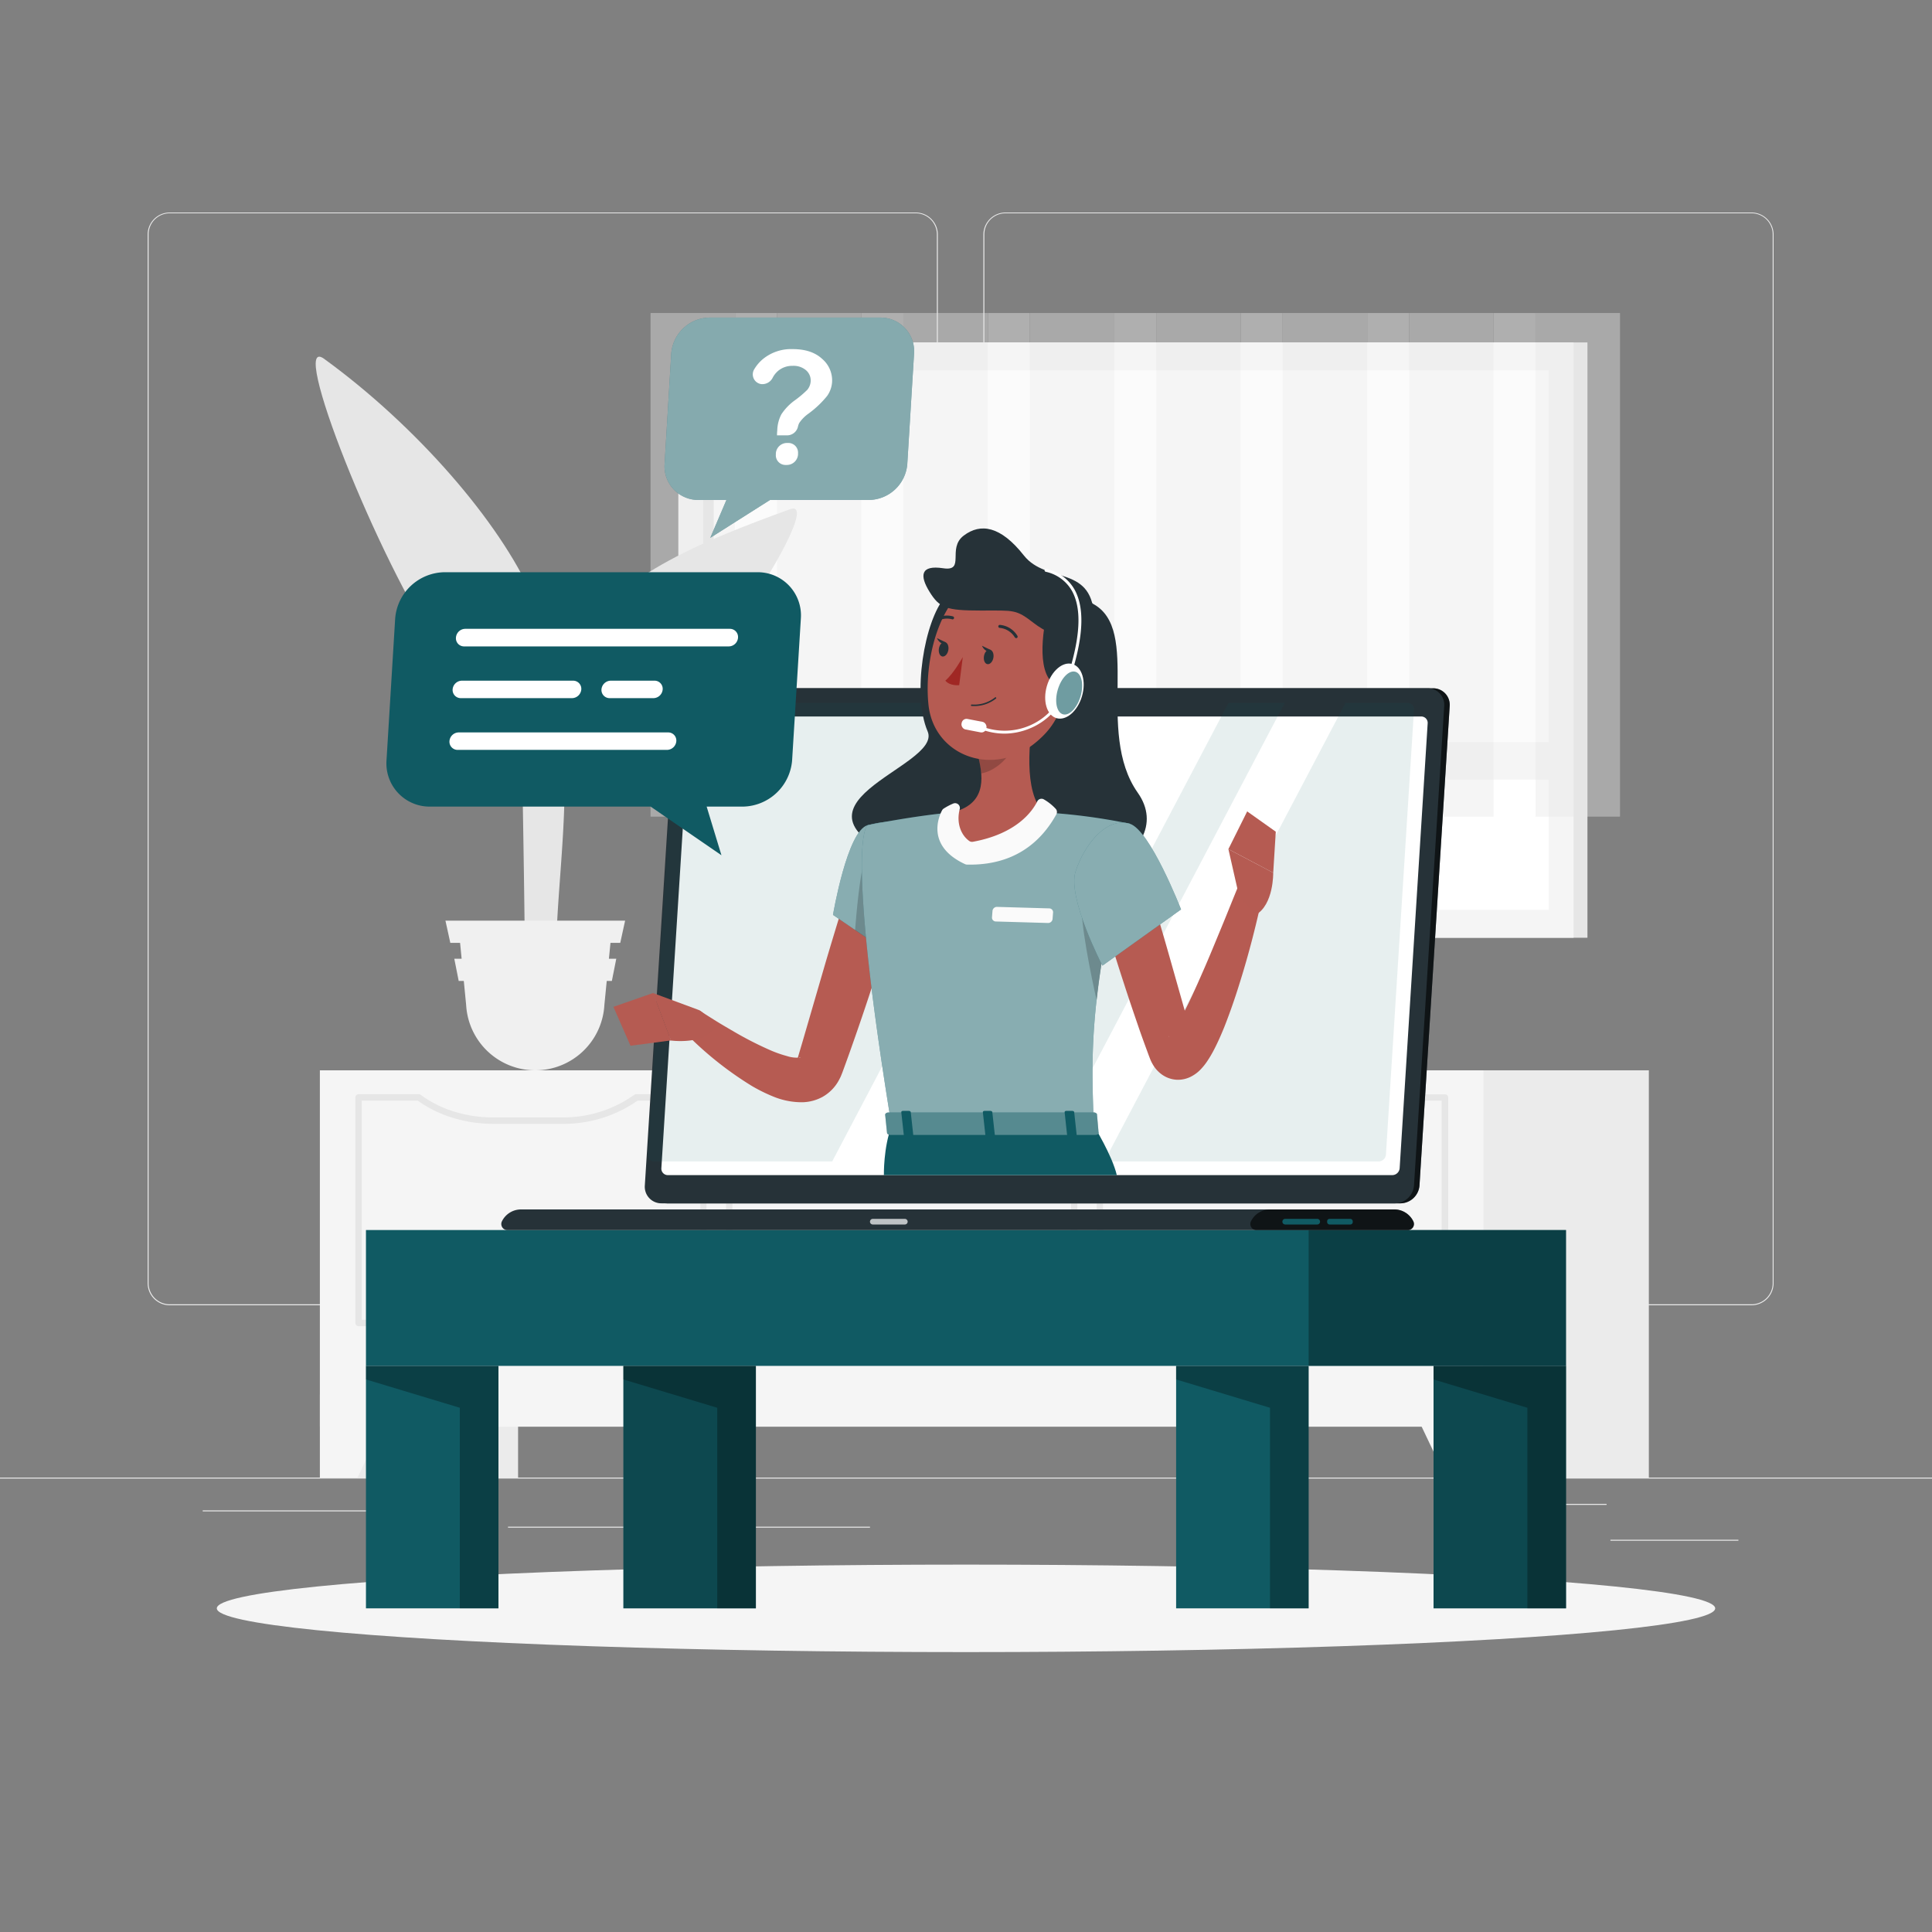 <svg xmlns="http://www.w3.org/2000/svg" viewBox="0 0 500 500"><rect x="0" y="0" width="500" height="500" fill="#808080" stroke="none"/><g id="freepik--background-complete--inject-62"><rect y="382.4" width="500" height="0.25" style="fill:#ebebeb"></rect><rect x="416.78" y="398.49" width="33.12" height="0.25" style="fill:#ebebeb"></rect><rect x="322.53" y="401.21" width="8.69" height="0.25" style="fill:#ebebeb"></rect><rect x="396.59" y="389.21" width="19.19" height="0.25" style="fill:#ebebeb"></rect><rect x="52.46" y="390.89" width="43.19" height="0.25" style="fill:#ebebeb"></rect><rect x="104.56" y="390.89" width="6.33" height="0.25" style="fill:#ebebeb"></rect><rect x="131.47" y="395.11" width="93.68" height="0.25" style="fill:#ebebeb"></rect><path d="M237,337.8H43.91a5.71,5.71,0,0,1-5.7-5.71V60.66A5.71,5.71,0,0,1,43.91,55H237a5.71,5.71,0,0,1,5.71,5.71V332.09A5.71,5.71,0,0,1,237,337.8ZM43.91,55.2a5.46,5.46,0,0,0-5.45,5.46V332.09a5.46,5.46,0,0,0,5.45,5.46H237a5.47,5.47,0,0,0,5.46-5.46V60.66A5.47,5.47,0,0,0,237,55.2Z" style="fill:#ebebeb"></path><path d="M453.31,337.8H260.21a5.72,5.72,0,0,1-5.71-5.71V60.66A5.72,5.72,0,0,1,260.21,55h193.1A5.71,5.71,0,0,1,459,60.66V332.09A5.71,5.71,0,0,1,453.31,337.8ZM260.21,55.2a5.47,5.47,0,0,0-5.46,5.46V332.09a5.47,5.47,0,0,0,5.46,5.46h193.1a5.47,5.47,0,0,0,5.46-5.46V60.66a5.47,5.47,0,0,0-5.46-5.46Z" style="fill:#ebebeb"></path><rect x="179.13" y="88.61" width="231.69" height="154.07" transform="translate(589.96 331.3) rotate(180)" style="fill:#e6e6e6"></rect><rect x="175.55" y="88.61" width="231.69" height="154.07" transform="translate(582.79 331.3) rotate(180)" style="fill:#f5f5f5"></rect><rect x="221.59" y="56.24" width="139.61" height="218.82" transform="translate(457.04 -125.75) rotate(90)" style="fill:#fff"></rect><rect x="113.54" y="164.29" width="139.61" height="2.71" transform="translate(348.99 -17.69) rotate(90)" style="fill:#e6e6e6"></rect><rect x="178.21" y="192.06" width="226.37" height="9.71" transform="translate(582.79 393.82) rotate(180)" style="fill:#f5f5f5"></rect><g style="opacity:0.4"><rect x="168.36" y="81.01" width="21.87" height="130.34" style="fill:#e6e6e6"></rect><rect x="190.24" y="81.01" width="10.84" height="119.87" transform="translate(391.32 281.89) rotate(180)" style="fill:#f5f5f5"></rect><rect x="201.08" y="81.01" width="21.87" height="130.34" style="fill:#e6e6e6"></rect><rect x="222.95" y="81.01" width="10.84" height="119.87" transform="translate(456.75 281.89) rotate(180)" style="fill:#f5f5f5"></rect><rect x="233.8" y="81.01" width="21.87" height="130.34" style="fill:#e6e6e6"></rect><rect x="255.67" y="81.01" width="10.84" height="119.87" transform="translate(522.19 281.89) rotate(180)" style="fill:#f5f5f5"></rect><rect x="266.52" y="81.01" width="21.87" height="130.34" style="fill:#e6e6e6"></rect><rect x="288.39" y="81.01" width="10.84" height="119.87" transform="translate(587.63 281.89) rotate(180)" style="fill:#f5f5f5"></rect><rect x="299.24" y="81.01" width="21.87" height="130.34" style="fill:#e6e6e6"></rect><rect x="321.11" y="81.01" width="10.84" height="119.87" transform="translate(653.06 281.89) rotate(180)" style="fill:#f5f5f5"></rect><rect x="331.95" y="81.01" width="21.87" height="130.34" style="fill:#e6e6e6"></rect><rect x="353.83" y="81.01" width="10.84" height="119.87" transform="translate(718.5 281.89) rotate(180)" style="fill:#f5f5f5"></rect><rect x="364.67" y="81.01" width="21.87" height="130.34" style="fill:#e6e6e6"></rect><rect x="386.55" y="81.01" width="10.84" height="119.87" transform="translate(783.94 281.89) rotate(180)" style="fill:#f5f5f5"></rect><rect x="397.39" y="81.01" width="21.87" height="130.34" style="fill:#e6e6e6"></rect></g><rect x="82.79" y="277" width="51.29" height="105.4" transform="translate(216.87 659.4) rotate(180)" style="fill:#ebebeb"></rect><polygon points="92.53 382.4 82.79 382.4 82.79 360.93 102.75 360.93 92.53 382.4" style="fill:#f5f5f5"></polygon><rect x="375.43" y="277" width="51.29" height="105.4" transform="translate(802.15 659.4) rotate(180)" style="fill:#ebebeb"></rect><rect x="82.79" y="277" width="301.14" height="92.23" transform="translate(466.72 646.23) rotate(180)" style="fill:#f5f5f5"></rect><path d="M373.92,343.21H284.65a.82.82,0,0,1-.82-.82V284a.82.82,0,0,1,.82-.82h16.48a.78.78,0,0,1,.49.16,28.89,28.89,0,0,0,8.05,4.13,33.94,33.94,0,0,0,10.78,1.72h17.66A31.76,31.76,0,0,0,357,283.37a.77.77,0,0,1,.48-.16h16.49a.82.82,0,0,1,.82.82v58.36A.82.82,0,0,1,373.92,343.21Zm-88.45-1.64H373.1V284.85H357.7a33.43,33.43,0,0,1-19.59,6H320.45a35.47,35.47,0,0,1-11.3-1.81,30.59,30.59,0,0,1-8.28-4.2h-15.4Z" style="fill:#e6e6e6"></path><path d="M278,343.21H188.72a.82.82,0,0,1-.82-.82V284a.82.82,0,0,1,.82-.82h15.59a.78.78,0,0,1,.49.16,28.64,28.64,0,0,0,8,4.13,33.94,33.94,0,0,0,10.78,1.72h17.66a31.67,31.67,0,0,0,18.81-5.85.82.82,0,0,1,.49-.16H278a.81.81,0,0,1,.82.82v58.36A.82.82,0,0,1,278,343.21Zm-88.45-1.64h87.63V284.85H260.86a33.39,33.39,0,0,1-19.57,6H223.63a35.47,35.47,0,0,1-11.3-1.81,30.23,30.23,0,0,1-8.29-4.2h-14.5Z" style="fill:#e6e6e6"></path><path d="M182.07,343.21H92.8a.82.82,0,0,1-.82-.82V284a.81.81,0,0,1,.82-.82h15.59a.77.77,0,0,1,.48.16,28.89,28.89,0,0,0,8,4.13,34,34,0,0,0,10.79,1.72h17.66a31.75,31.75,0,0,0,18.83-5.85.78.78,0,0,1,.49-.16h17.38a.82.82,0,0,1,.82.82v58.36A.82.82,0,0,1,182.07,343.21Zm-88.45-1.64h87.63V284.85H165a33.42,33.42,0,0,1-19.58,6H127.71a35.38,35.38,0,0,1-11.3-1.81,30.22,30.22,0,0,1-8.29-4.2H93.62Z" style="fill:#e6e6e6"></path><polygon points="374.19 382.4 383.93 382.4 383.93 360.93 363.98 360.93 374.19 382.4" style="fill:#f5f5f5"></polygon><path d="M143.94,259.34h-8.09c.06-5.6,0-19.82-.57-52.39-1-59-2.87-62.64-2.87-62.64L142,173.45a78.92,78.92,0,0,1,3.94,21.2C147,217.37,143,235.51,143.94,259.34Z" style="fill:#e6e6e6"></path><path d="M150.09,164.66c10.79-16.33,32.33-24.85,54.35-32.87,8.64-3.15-15.62,35.92-33.26,53.64-13.7,13.76-27,13.45-30.93,27C139.49,196.69,140.79,178.73,150.09,164.66Z" style="fill:#e6e6e6"></path><path d="M137.73,154.18c-8.46-19.1-29.83-43.87-53.85-61.32-9.43-6.85,13.84,52,30.25,76.06,12.78,18.76,24.7,30.18,26.56,43.56C148.75,195.74,146.18,173.27,137.73,154.18Z" style="fill:#e6e6e6"></path><path d="M138.53,277h0a17.91,17.91,0,0,0,17.88-16.89L158,243.92H119.06l1.58,16.19A17.92,17.92,0,0,0,138.53,277Z" style="fill:#f0f0f0"></path><polygon points="116.54 244.01 160.52 244.01 161.78 238.26 115.28 238.26 116.54 244.01" style="fill:#f0f0f0"></polygon><polygon points="118.71 253.87 158.35 253.87 159.49 248.12 117.57 248.12 118.71 253.87" style="fill:#f0f0f0"></polygon></g><g id="freepik--Shadow--inject-62"><ellipse id="freepik--path--inject-62" cx="250" cy="416.24" rx="193.89" ry="11.32" style="fill:#f5f5f5"></ellipse></g><g id="freepik--Table--inject-62"><rect x="94.71" y="318.33" width="310.57" height="35.16" style="fill:#105A63"></rect><rect x="338.67" y="318.33" width="66.62" height="35.16" style="opacity:0.3"></rect><rect x="94.71" y="353.49" width="34.29" height="62.75" style="fill:#105A63"></rect><polygon points="94.72 353.49 94.72 357 119 364.33 119 416.24 129 416.24 129 353.49 94.72 353.49" style="opacity:0.3"></polygon><rect x="371" y="353.49" width="34.29" height="62.75" style="fill:#105A63"></rect><rect x="371" y="353.49" width="34.29" height="62.75" style="opacity:0.2"></rect><polygon points="371 353.49 371 357 395.29 364.33 395.29 416.24 405.29 416.24 405.29 353.49 371 353.49" style="opacity:0.3"></polygon><rect x="304.38" y="353.49" width="34.29" height="62.75" style="fill:#105A63"></rect><polygon points="304.38 353.49 304.38 357 328.67 364.33 328.67 416.24 338.67 416.24 338.67 353.49 304.38 353.49" style="opacity:0.3"></polygon><rect x="161.33" y="353.49" width="34.29" height="62.75" style="fill:#105A63"></rect><rect x="161.33" y="353.49" width="34.29" height="62.75" style="opacity:0.2"></rect><polygon points="161.33 353.49 161.33 357 185.62 364.33 185.62 416.24 195.62 416.24 195.62 353.49 161.33 353.49" style="opacity:0.3"></polygon></g><g id="freepik--Character--inject-62"><path d="M362.48,311.42H172.6a4.28,4.28,0,0,1-4.3-4.6l7.82-124.09a5,5,0,0,1,4.89-4.6H370.88a4.28,4.28,0,0,1,4.3,4.6l-7.82,124.09A5,5,0,0,1,362.48,311.42Z" style="fill:#263238"></path><path d="M362.48,311.42H172.6a4.28,4.28,0,0,1-4.3-4.6l7.82-124.09a5,5,0,0,1,4.89-4.6H370.88a4.28,4.28,0,0,1,4.3,4.6l-7.82,124.09A5,5,0,0,1,362.48,311.42Z" style="opacity:0.6"></path><path d="M361.06,311.42H171.19a4.28,4.28,0,0,1-4.31-4.6l7.82-124.09a5,5,0,0,1,4.89-4.6H369.46a4.27,4.27,0,0,1,4.3,4.6l-7.82,124.09A5,5,0,0,1,361.06,311.42Z" style="fill:#263238"></path><path d="M360.82,313H134.89a5.51,5.51,0,0,0-5,3.09,1.58,1.58,0,0,0,1.45,2.26H364.32a1.58,1.58,0,0,0,1.45-2.26A5.49,5.49,0,0,0,360.82,313Z" style="fill:#263238"></path><path d="M360.82,313H328.69a5.48,5.48,0,0,0-4.95,3.09,1.58,1.58,0,0,0,1.44,2.26h39.14a1.58,1.58,0,0,0,1.45-2.26A5.49,5.49,0,0,0,360.82,313Z" style="opacity:0.6"></path><path d="M340.9,316.9h-8.3a.73.73,0,0,1-.72-.73h0a.73.73,0,0,1,.72-.73h8.3a.73.73,0,0,1,.73.73h0A.73.73,0,0,1,340.9,316.9Z" style="fill:#105A63"></path><path d="M234.17,316.9h-8.29a.73.73,0,0,1-.73-.73h0a.73.73,0,0,1,.73-.73h8.29a.73.73,0,0,1,.73.73h0A.73.73,0,0,1,234.17,316.9Z" style="fill:#fff;opacity:0.7"></path><rect x="343.46" y="315.44" width="6.63" height="1.46" rx="0.6" style="fill:#105A63"></rect><path d="M171.16,302.34l7.26-115.13a1.93,1.93,0,0,1,1.9-1.78H367.81a1.65,1.65,0,0,1,1.67,1.78l-7.25,115.13a1.94,1.94,0,0,1-1.91,1.78H172.84A1.67,1.67,0,0,1,171.16,302.34Z" style="fill:#fff"></path><path d="M277.82,181.88l-62.45,118.7H169.3a1.66,1.66,0,0,1-1.68-1.79l7.26-115.12a1.94,1.94,0,0,1,1.9-1.79Z" style="fill:#105A63;opacity:0.1"></path><polygon points="332.51 181.88 270.06 300.58 255.5 300.58 317.95 181.88 332.51 181.88" style="fill:#105A63;opacity:0.1"></polygon><path d="M365.94,183.67l-7.26,115.12a1.93,1.93,0,0,1-1.9,1.79h-71l62.45-118.7h16A1.67,1.67,0,0,1,365.94,183.67Z" style="fill:#105A63;opacity:0.1"></path><path d="M275.63,182a1.46,1.46,0,0,1-1.43,1.35,1.25,1.25,0,0,1-1.26-1.35,1.45,1.45,0,0,1,1.43-1.35A1.25,1.25,0,0,1,275.63,182Z" style="fill:#fff;opacity:0.4"></path><path d="M244.65,154.39c-5.47,6.26-8.63,25.45-4.58,34.89s-42.94,18.89-4.17,34.23,69.78-2.45,58.56-18.34,1.21-42.35-11.78-49C270.94,150.11,255.61,141.84,244.65,154.39Z" style="fill:#263238"></path><path d="M233.06,231.66c-2.05,7-4.23,14-6.49,21s-4.61,13.92-7.1,20.87l-.95,2.62-.48,1.31-.15.39-.24.59c-.15.38-.38.79-.58,1.18a10.89,10.89,0,0,1-4.21,4.26,11.4,11.4,0,0,1-5.24,1.38,19.34,19.34,0,0,1-7.49-1.47A42.15,42.15,0,0,1,194.5,281a89.57,89.57,0,0,1-17.88-14.46l4.31-5.08c1.45.93,3,1.92,4.5,2.85s3.07,1.83,4.59,2.72a91.15,91.15,0,0,0,9.21,4.71,31.24,31.24,0,0,0,4.44,1.57,8.09,8.09,0,0,0,3.26.38c.28,0,.23-.16,0-.07s-.48.35-.49.32,0,0,0-.06a.13.13,0,0,0,0-.06l.08-.25.38-1.29.77-2.6,6.11-21q3.12-10.5,6.42-21Z" style="fill:#b65b52"></path><path d="M180.62,261.3,169,257l4.61,12.28s8.2,1.18,11.38-3.13l-2.59-3.47A4,4,0,0,0,180.62,261.3Z" style="fill:#b55b52"></path><polygon points="158.75 260.57 163.17 270.64 173.66 269.26 169.04 256.98 158.75 260.57" style="fill:#b55b52"></polygon><path d="M224.58,213.55c-5.32,1.35-9,23.22-9,23.22l14.65,10s14-22.06,9.95-27.9C235.88,212.74,232.33,211.58,224.58,213.55Z" style="fill:#105A63"></path><path d="M224.58,213.55c-5.32,1.35-9,23.22-9,23.22l14.65,10s14-22.06,9.95-27.9C235.88,212.74,232.33,211.58,224.58,213.55Z" style="fill:#fff;opacity:0.5"></path><path d="M224.1,221.5l11.37,2.63,1.09,11.13a128.36,128.36,0,0,1-6.37,11.47l-8.89-6C221.69,235.58,222.65,225,224.1,221.5Z" style="opacity:0.2"></path><path d="M224.58,213.55s-6.15,2.16,6.16,77.82H283.1c-.88-21.31-.9-34.46,9.28-78.19a154,154,0,0,0-22.23-2.93c-8.81-.43-16-.71-23.78,0C236.16,211.18,224.58,213.55,224.58,213.55Z" style="fill:#105A63"></path><path d="M224.58,213.55s-6.15,2.16,6.16,77.82H283.1c-.88-21.31-.9-34.46,9.28-78.19a154,154,0,0,0-22.23-2.93c-8.81-.43-16-.71-23.78,0C236.16,211.18,224.58,213.55,224.58,213.55Z" style="fill:#fff;opacity:0.5"></path><path d="M280.06,233.48l6.76,5.76c-1.44,7.65-2.41,14-3,19.69C282.53,253.25,279.31,237.83,280.06,233.48Z" style="opacity:0.2"></path><path d="M267.79,183.47c-1.5,7.65-3,21.67,2.36,26.78,0,0-5,11.46-18.25,11.46s-5.53-11.46-5.53-11.46c8.53-2,8.31-8.37,6.83-14.31Z" style="fill:#b55b52"></path><path d="M268.45,207.39c-1.26,2.55-5.32,8.38-16.66,10.46a1.26,1.26,0,0,1-.91-.18c-2.12-1.48-3.44-4.61-2.51-8.24a1.24,1.24,0,0,0-1.66-1.48,15.82,15.82,0,0,0-2.5,1.32,1.21,1.21,0,0,0-.41.46c-.83,1.56-4.19,9.2,5.95,13.91a1.52,1.52,0,0,0,.51.12c6,.12,16.49-1.06,23.12-13a1.26,1.26,0,0,0-.11-1.38,12.92,12.92,0,0,0-3.07-2.47A1.22,1.22,0,0,0,268.45,207.39Z" style="fill:#fafafa"></path><path d="M271.23,238.87l-13.5-.39a1,1,0,0,1-1-1.11l.13-1.67a1.16,1.16,0,0,1,1.17-1l13.5.39a1,1,0,0,1,1,1.12l-.13,1.66A1.16,1.16,0,0,1,271.23,238.87Z" style="fill:#fafafa"></path><path d="M261.84,188.56l-8.64,7.37a24.26,24.26,0,0,1,.74,4.22c3.25-.47,7.73-4.05,8.08-7.46A11.44,11.44,0,0,0,261.84,188.56Z" style="opacity:0.2"></path><path d="M277.87,169c-2.41,12.57-3.16,17.94-10.4,23.61-10.89,8.54-25.8,2.82-27.18-10.21-1.25-11.73,2.9-30.31,16-33.75A17.45,17.45,0,0,1,277.87,169Z" style="fill:#b55b52"></path><path d="M270.72,159.7C269.16,167.57,268.79,178,276,178s12.86-12.27,6.64-21.88S271.63,155.06,270.72,159.7Z" style="fill:#263238"></path><path d="M283.18,160.67c0,8.56-10.78,4.33-15.55.64s-5-3.29-13.84-3.3-10.61-.62-13.22-4.84-2.37-7,3.51-6.11.94-5.11,5.32-8.44,9.57-2.49,15.56,5.11S283.18,145.84,283.18,160.67Z" style="fill:#263238"></path><ellipse cx="275.47" cy="178.85" rx="7.3" ry="4.73" transform="translate(26.35 392.88) rotate(-73.66)" style="fill:#fff"></ellipse><path d="M260,189.86a17.1,17.1,0,0,1-6.75-1.39.37.37,0,0,1-.2-.49.39.39,0,0,1,.5-.2,16.35,16.35,0,0,0,12.73.07A15.91,15.91,0,0,0,275,179.1c3-8.59,6.06-19.31,2.52-26a10.29,10.29,0,0,0-6.9-5.13.38.38,0,0,1-.27-.46.38.38,0,0,1,.46-.27,11.05,11.05,0,0,1,7.37,5.5c3.68,6.91.61,17.84-2.48,26.59a16.69,16.69,0,0,1-9.17,9.18A17.3,17.3,0,0,1,260,189.86Z" style="fill:#fff"></path><path d="M279.65,180.22c-.89,3-2.93,5.11-4.56,4.64s-2.23-3.33-1.34-6.37,2.93-5.12,4.56-4.64S280.54,177.18,279.65,180.22Z" style="fill:#105A63;opacity:0.6"></path><rect x="248.81" y="186.4" width="6.53" height="2.77" rx="1.27" transform="translate(40.13 -44.34) rotate(10.92)" style="fill:#fff"></rect><path d="M249.17,170.05s-2.32,4.21-4.52,6.1c1.19,1.45,3.59,1.17,3.59,1.17Z" style="fill:#a02724"></path><path d="M251.38,182.7l.09,0a9,9,0,0,0,6.3-1.92.2.2,0,0,0,0-.28.19.19,0,0,0-.27,0,8.67,8.67,0,0,1-6,1.83.19.19,0,0,0-.22.17A.2.2,0,0,0,251.38,182.7Z" style="fill:#263238"></path><path d="M262.82,165.1a.38.38,0,0,0,.37,0,.4.4,0,0,0,.12-.54,5.87,5.87,0,0,0-4.55-2.84.4.4,0,0,0-.4.39.39.39,0,0,0,.38.39,5.11,5.11,0,0,1,3.91,2.48A.39.39,0,0,0,262.82,165.1Z" style="fill:#263238"></path><path d="M257.09,170.22c-.17,1-.86,1.77-1.54,1.66s-1.07-1-.9-2.08.87-1.77,1.54-1.66S257.27,169.19,257.09,170.22Z" style="fill:#263238"></path><path d="M245.43,168.24c-.17,1-.86,1.77-1.54,1.66s-1.07-1.05-.9-2.08.87-1.78,1.54-1.66S245.61,167.2,245.43,168.24Z" style="fill:#263238"></path><path d="M244.82,166.27l-2.36-1.14S243.4,167.28,244.82,166.27Z" style="fill:#263238"></path><path d="M256.48,168.25l-2.36-1.13S255.06,169.27,256.48,168.25Z" style="fill:#263238"></path><path d="M241.47,161.27a.39.39,0,0,0,.4,0,5,5,0,0,1,4.52-1,.39.39,0,0,0,.26-.74,5.8,5.8,0,0,0-5.25,1.08.37.37,0,0,0-.07.54A.31.31,0,0,0,241.47,161.27Z" style="fill:#263238"></path><path d="M228.75,304.12s-.14-7.16,2-12.75H283.1s4.71,7.6,5.93,12.75Z" style="fill:#105A63"></path><path d="M283.89,288.3l.41,4.68c.19.37-.24.74-.85.74h-53c-.47,0-.86-.23-.89-.53l-.48-4.69c0-.32.38-.6.9-.6h53A1,1,0,0,1,283.89,288.3Z" style="fill:#105A63"></path><path d="M283.89,288.3l.41,4.68c.19.37-.24.74-.85.74h-53c-.47,0-.86-.23-.89-.53l-.48-4.69c0-.32.38-.6.9-.6h53A1,1,0,0,1,283.89,288.3Z" style="fill:#fafafa;opacity:0.3"></path><path d="M276.76,294.22h1.42c.29,0,.5-.14.48-.32l-.66-6.09c0-.18-.27-.32-.55-.32H276c-.29,0-.5.14-.48.32l.66,6.09C276.23,294.08,276.48,294.22,276.76,294.22Z" style="fill:#105A63"></path><path d="M234.47,294.22h1.42c.28,0,.5-.14.48-.32l-.67-6.09c0-.18-.26-.32-.55-.32h-1.42c-.28,0-.5.14-.48.32l.67,6.09C233.94,294.08,234.19,294.22,234.47,294.22Z" style="fill:#105A63"></path><path d="M255.62,294.22H257c.28,0,.5-.14.48-.32l-.67-6.09c0-.18-.27-.32-.55-.32h-1.42c-.28,0-.5.14-.48.32l.67,6.09C255.09,294.08,255.33,294.22,255.62,294.22Z" style="fill:#105A63"></path><path d="M296.86,228q3.45,11.2,6.63,22.52l3.19,11.26,1.59,5.6.4,1.38.2.69.05.16v0s0,0,0,0l-.16-.25a4,4,0,0,0-.92-.94,5,5,0,0,0-2.68-.95,4.49,4.49,0,0,0-2.12.42c-.72.39-.65.48-.59.41a3.32,3.32,0,0,0,.46-.49,18.11,18.11,0,0,0,1.3-1.85c.88-1.44,1.75-3.06,2.57-4.72,1.7-3.32,3.23-6.84,4.78-10.38s3-7.12,4.5-10.73,2.93-7.24,4.41-10.82l6.39,1.9c-1.66,7.8-3.6,15.46-6,23.09-1.18,3.83-2.49,7.62-4,11.46-.78,1.92-1.61,3.84-2.64,5.83a29.66,29.66,0,0,1-1.84,3.12,14.75,14.75,0,0,1-1.4,1.78,9.31,9.31,0,0,1-2.9,2.21,7.41,7.41,0,0,1-3.54.74,7.29,7.29,0,0,1-4-1.47,8.25,8.25,0,0,1-1.89-2,10.87,10.87,0,0,1-.85-1.55c-.09-.22-.19-.45-.26-.65l-.19-.49-.26-.71-.52-1.41c-.68-1.87-1.37-3.74-2-5.61-1.28-3.74-2.56-7.47-3.76-11.22q-3.68-11.24-6.86-22.59Z" style="fill:#b65b52"></path><path d="M292.38,213.18c5.25,1.59,13.28,22.18,13.28,22.18l-20.35,14.55s-9.15-17.6-6.95-24.38C280.66,218.47,286.4,211.36,292.38,213.18Z" style="fill:#105A63"></path><path d="M292.38,213.18c5.25,1.59,13.28,22.18,13.28,22.18l-20.35,14.55s-9.15-17.6-6.95-24.38C280.66,218.47,286.4,211.36,292.38,213.18Z" style="fill:#fff;opacity:0.5"></path><path d="M320.7,232.05l-2.79-12.3,11.6,6.12s.14,8.28-4.54,10.89Z" style="fill:#b55b52"></path><polygon points="322.77 209.99 330.17 215.24 329.51 225.87 317.91 219.75 322.77 209.99" style="fill:#b55b52"></polygon></g><g id="freepik--Chat--inject-62"><path d="M115,148.09h81a11.18,11.18,0,0,1,11.26,12L205,196.75a13,13,0,0,1-12.74,12h-9.38l3.83,12.59-18.32-12.59H111.29a11.18,11.18,0,0,1-11.26-12l2.24-36.66A13,13,0,0,1,115,148.09Z" style="fill:#105A63"></path><path d="M188.58,167.29h-68.5A2.1,2.1,0,0,1,118,165h0a2.44,2.44,0,0,1,2.39-2.26h68.51A2.11,2.11,0,0,1,191,165h0A2.43,2.43,0,0,1,188.58,167.29Z" style="fill:#fff"></path><path d="M148,180.68H119.26a2.11,2.11,0,0,1-2.12-2.26h0a2.44,2.44,0,0,1,2.4-2.26h28.77a2.11,2.11,0,0,1,2.13,2.26h0A2.45,2.45,0,0,1,148,180.68Z" style="fill:#fff"></path><path d="M172.63,194.07H118.44a2.11,2.11,0,0,1-2.12-2.26h0a2.43,2.43,0,0,1,2.4-2.26h54.19a2.1,2.1,0,0,1,2.12,2.26h0A2.44,2.44,0,0,1,172.63,194.07Z" style="fill:#fff"></path><path d="M169.11,180.68H157.78a2.11,2.11,0,0,1-2.12-2.26h0a2.45,2.45,0,0,1,2.4-2.26h11.32a2.1,2.1,0,0,1,2.12,2.26h0A2.44,2.44,0,0,1,169.11,180.68Z" style="fill:#fff"></path><path d="M227.79,82.19H183.63a10.09,10.09,0,0,0-9.91,9.33L172,120.06a8.71,8.71,0,0,0,8.77,9.33H188l-4.18,9.8,15.46-9.8H224.9a10.09,10.09,0,0,0,9.91-9.33l1.75-28.54A8.71,8.71,0,0,0,227.79,82.19Z" style="fill:#105A63"></path><g style="opacity:0.5"><path d="M227.79,82.19H183.63a10.09,10.09,0,0,0-9.91,9.33L172,120.06a8.71,8.71,0,0,0,8.77,9.33H188l-4.18,9.8,15.46-9.8H224.9a10.09,10.09,0,0,0,9.91-9.33l1.75-28.54A8.71,8.71,0,0,0,227.79,82.19Z" style="fill:#fafafa"></path></g><path d="M206.5,110.46a2.89,2.89,0,0,1-2.8,2.21h-2.61c0-.74.06-1.19.07-1.35a9.38,9.38,0,0,1,1.08-4.13,13.81,13.81,0,0,1,3.54-3.64,27.19,27.19,0,0,0,3.14-2.66,3.76,3.76,0,0,0,.88-2.18,3.48,3.48,0,0,0-1.15-2.85,4.94,4.94,0,0,0-3.5-1.18,5.68,5.68,0,0,0-3.7,1.24,5.89,5.89,0,0,0-1.5,1.87,3,3,0,0,1-2.9,1.62h0a2.54,2.54,0,0,1-1.84-3.87,10.17,10.17,0,0,1,2.29-2.66,11.51,11.51,0,0,1,7.67-2.53c3.27,0,5.81.85,7.64,2.56a7.31,7.31,0,0,1,2.53,6,7,7,0,0,1-1.28,3.56,25.7,25.7,0,0,1-4.83,4.58,9.35,9.35,0,0,0-2.38,2.41A3.81,3.81,0,0,0,206.5,110.46Zm-5.71,7.18,0-.32a2.89,2.89,0,0,1,2.85-2.68H204a2.5,2.5,0,0,1,2.53,2.68l0,.32a2.9,2.9,0,0,1-2.85,2.69h-.32A2.5,2.5,0,0,1,200.79,117.64Z" style="fill:#fff"></path></g></svg>